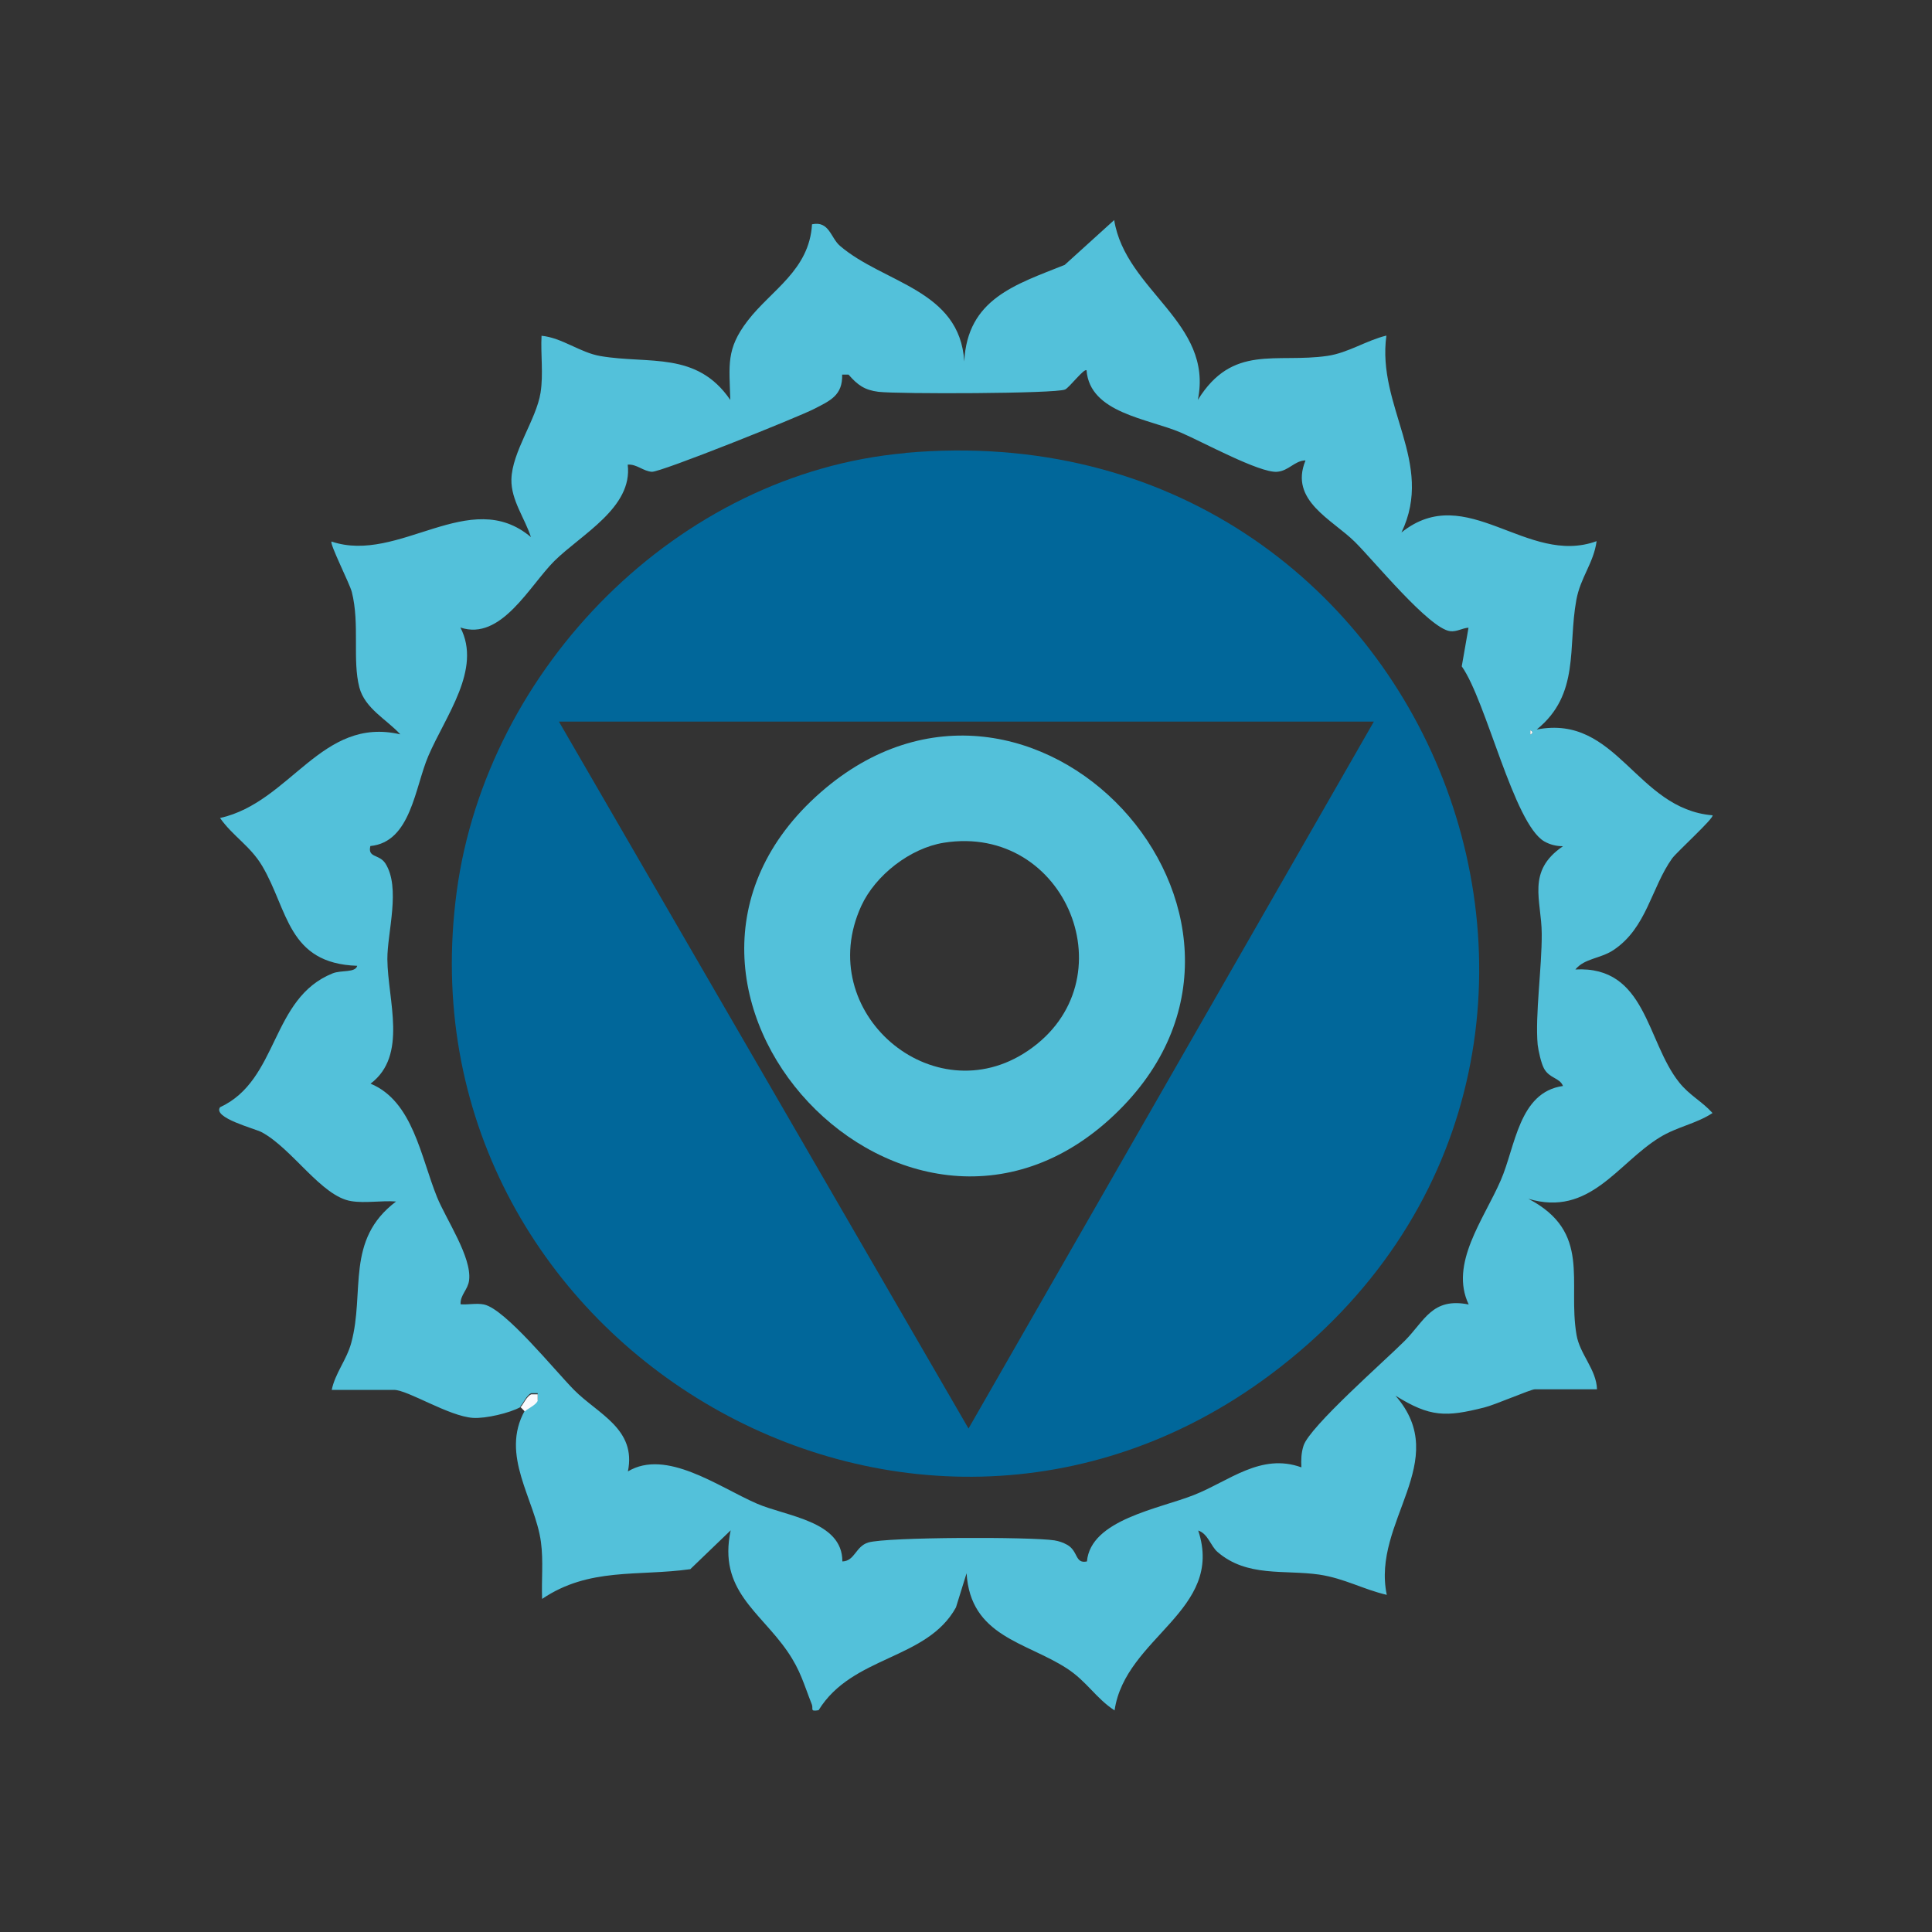 <?xml version="1.0" encoding="UTF-8"?>
<svg id="b" data-name="Layer 2" xmlns="http://www.w3.org/2000/svg" viewBox="0 0 100 100">
  <rect x="0" y="0" width="100" height="100" fill="#333333" stroke="none"/>
  <path d="M26.94,72.83c-.56.31-1.8.6-2.45.56-1.26-.08-3.38-1.45-4.1-1.45h-3.22c.18-.87.77-1.55,1.01-2.43.72-2.65-.32-5.33,2.32-7.32-.75-.06-1.59.1-2.32-.02-1.54-.24-3.05-2.72-4.64-3.57-.36-.19-2.54-.74-2.15-1.29,3.05-1.41,2.61-5.64,5.83-6.93.45-.18,1.17-.02,1.27-.39-3.61-.12-3.57-2.89-4.92-5.17-.62-1.04-1.53-1.55-2.18-2.48,3.67-.82,5.24-5.28,9.33-4.33-.7-.77-1.83-1.33-2.12-2.43-.37-1.42.03-3.27-.39-4.94-.11-.43-1.16-2.5-1.05-2.61,3.49,1.18,7.16-2.9,10.32-.23-.31-.97-1.03-1.91-1.01-2.98.03-1.44,1.29-3.1,1.51-4.5.15-.97,0-1.97.05-2.94,1.06.1,1.99.87,3.05,1.05,2.52.43,4.98-.27,6.72,2.27-.05-1.81-.23-2.63.9-4.1,1.21-1.58,3.19-2.61,3.33-4.99.89-.19.96.69,1.44,1.11,2.27,1.95,6.21,2.26,6.44,5.99.16-3.24,2.65-3.98,5.2-5l2.56-2.32c.59,3.67,5.15,5.29,4.33,9.31,1.8-2.91,4.03-1.89,6.71-2.28,1.08-.16,2.01-.8,3.05-1.05-.51,3.66,2.51,6.59.78,10.19,3.37-2.7,6.49,1.77,10.1.45-.15,1.13-.84,1.88-1.05,3.05-.45,2.44.2,4.88-2.05,6.7,4.17-.81,5.13,4.11,9.1,4.44.1.13-1.87,1.92-2.09,2.23-1.08,1.51-1.31,3.59-3.03,4.74-.69.46-1.49.42-1.98,1.01,3.67-.2,3.67,3.71,5.37,5.84.54.68,1.17.97,1.73,1.59-.85.56-1.84.71-2.73,1.26-2.19,1.34-3.62,4.13-6.8,3.18,3.29,1.72,2.02,4.29,2.49,7.04.17,1.01,1.03,1.79,1.06,2.82h-3.22c-.21,0-2.07.81-2.61.94-1.99.5-2.8.51-4.6-.61,2.96,3.39-1.25,6.53-.45,10.31-1.24-.29-2.18-.85-3.5-1.05-1.81-.26-3.73.15-5.26-1.17-.36-.31-.49-.94-1-1.11,1.37,4.15-3.78,5.51-4.33,9.31-.97-.63-1.44-1.51-2.48-2.18-2.12-1.37-4.98-1.65-5.18-4.92l-.55,1.77c-1.51,2.73-5.36,2.48-7.11,5.32-.47.08-.26-.07-.35-.3-.42-1.06-.58-1.75-1.26-2.74-1.43-2.08-3.6-3.17-2.94-6.27l-2.09,2.01c-2.69.38-5.24-.11-7.67,1.54-.04-.98.07-1.96-.06-2.94-.3-2.22-2.14-4.49-.83-6.82.06-.1.58-.31.66-.56v-.33s-.33,0-.33,0c-.24.08-.46.61-.56.66ZM67.56,23.83c-.56.02-.86.55-1.47.59-.91.06-3.89-1.57-4.97-2.03-1.71-.73-4.71-1.01-4.88-3.22-.12-.13-.89.89-1.11.99-.48.22-8.64.24-9.66.12-.72-.09-1.08-.35-1.55-.89h-.33c.03,1.08-.63,1.35-1.44,1.77s-7.96,3.29-8.41,3.26-.79-.41-1.25-.37c.27,2.22-2.39,3.6-3.79,4.98-1.29,1.28-2.76,4.16-4.87,3.45,1.12,2.16-.77,4.57-1.66,6.65-.7,1.63-.9,4.46-3,4.66-.15.62.45.41.77.89.82,1.26.1,3.6.11,4.97.02,2.14,1.07,4.98-.87,6.44,2.19.91,2.59,3.77,3.44,5.87.47,1.16,1.81,3.11,1.66,4.31-.06.49-.47.76-.44,1.24.39.03.83-.07,1.21.01,1.1.23,3.66,3.41,4.67,4.43,1.23,1.24,3.23,2.01,2.78,4.21,1.98-1.19,4.69.8,6.66,1.66,1.53.67,4.45.9,4.44,3,.65-.02.68-.78,1.34-.98.95-.29,8.45-.3,9.64-.11.24.04.44.11.66.23.58.33.39.99,1.02.86.19-2.16,3.72-2.72,5.54-3.44s3.46-2.19,5.56-1.43c-.02-.38-.01-.75.11-1.12.31-.98,4.19-4.38,5.23-5.42s1.42-2.27,3.32-1.89c-1.01-2.11.78-4.4,1.66-6.43.76-1.74.93-4.56,3.22-4.88-.17-.43-.69-.38-.98-.9-.15-.27-.29-.91-.33-1.23-.14-1.52.22-4,.21-5.75s-.81-3.23,1.1-4.53c-.35,0-.67-.08-.97-.25-1.58-.92-3-7.27-4.27-9.06l.35-2c-.33.02-.6.22-.95.18-1.09-.14-3.94-3.64-4.93-4.62-1.18-1.17-3.41-2.14-2.56-4.21ZM79.21,37.8v.22c.14-.07.14-.15,0-.22Z" fill="#53c1da"/>
  <path d="M26.94,72.83c.1-.05.32-.58.56-.66h.33s0,.33,0,.33c-.08.24-.61.45-.66.56l-.22-.22Z" fill="#fafafd"/>
  <path d="M79.21,37.8c.14.07.14.15,0,.22v-.22Z" fill="#fff"/>
  <path d="M46.87,23.45c-11.79,1.04-21.67,11.12-23.23,22.69-3.12,23.18,23.31,39.07,42.13,25,21.56-16.12,8.53-50.12-18.89-47.7ZM50.13,73.94l-21.2-36.59h42.18l-20.98,36.59Z" fill="#01679a"/>
  <path d="M57.94,57.45c-10.81,10.8-26.96-6.38-15.46-16.44,10.9-9.54,25.57,6.35,15.46,16.44ZM48.85,43.62c-1.74.28-3.54,1.68-4.27,3.27-2.52,5.5,3.72,10.82,8.62,7.5,5.31-3.59,2-11.78-4.35-10.77Z" fill="#53c1da"/>
</svg>